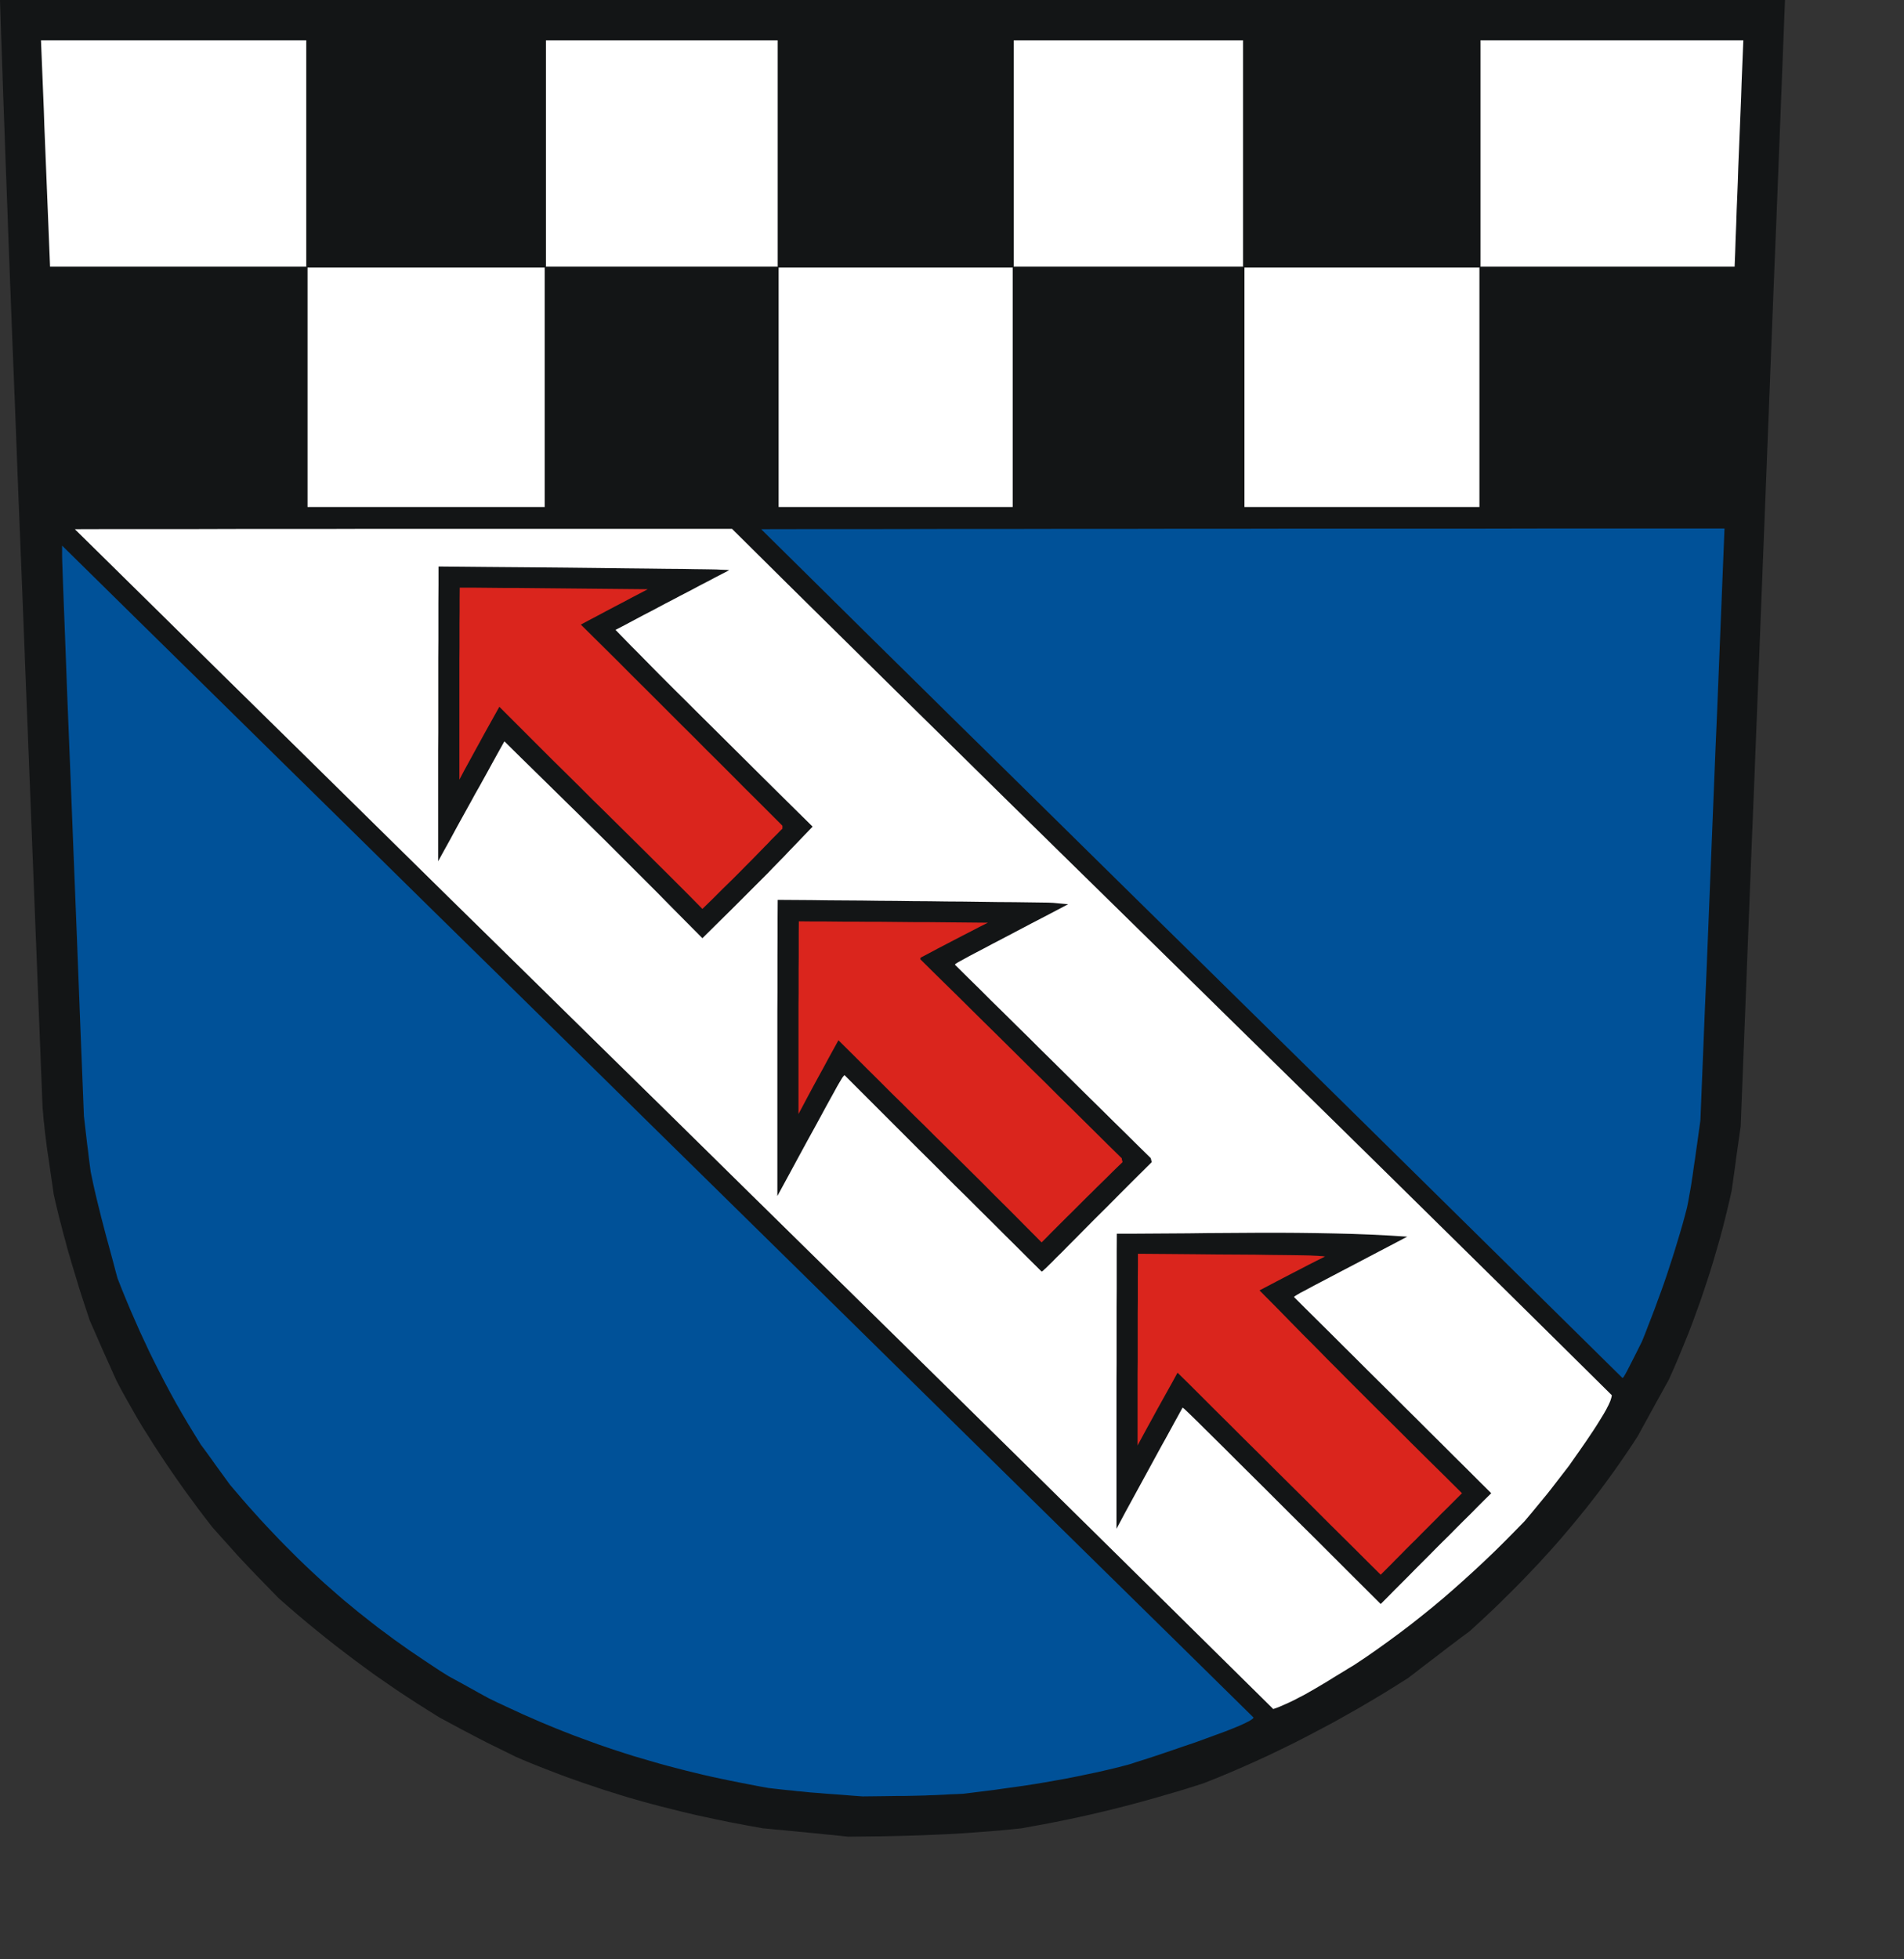 <?xml version="1.0" encoding="UTF-8" standalone="no"?>
<svg
   xmlns:dc="http://purl.org/dc/elements/1.1/"
   xmlns:cc="http://creativecommons.org/ns#"
   xmlns:rdf="http://www.w3.org/1999/02/22-rdf-syntax-ns#"
   xmlns:svg="http://www.w3.org/2000/svg"
   xmlns="http://www.w3.org/2000/svg"
   xmlns:sodipodi="http://sodipodi.sourceforge.net/DTD/sodipodi-0.dtd"
   xmlns:inkscape="http://www.inkscape.org/namespaces/inkscape"
   width="168.68mm"
   height="173.55mm"
   id="svg2802"
   sodipodi:version="0.32"
   inkscape:version="0.45.1+0.46pre1+devel"
   inkscape:output_extension="org.inkscape.output.svg.inkscape"
   sodipodi:docname="Bempflingen.svg">
  <rect width="100%" height="100%" fill="#333333" stroke="none"/>
  <defs
     id="defs2839">
    <inkscape:perspective
       sodipodi:type="inkscape:persp3d"
       inkscape:vp_x="-50 : 600 : 1"
       inkscape:vp_y="0 : 1000 : 0"
       inkscape:vp_z="700 : 600 : 1"
       inkscape:persp3d-origin="300 : 400 : 1"
       id="perspective2843" />
  </defs>
  <sodipodi:namedview
     inkscape:window-height="664"
     inkscape:window-width="640"
     inkscape:pageshadow="2"
     inkscape:pageopacity="0.0"
     guidetolerance="10.0"
     gridtolerance="10.0"
     objecttolerance="10.0"
     borderopacity="1.0"
     bordercolor="#666666"
     pagecolor="#ffffff"
     id="base"
     showgrid="false"
     inkscape:zoom="0.7870674"
     inkscape:cx="298.8425"
     inkscape:cy="307.47049"
     inkscape:window-x="132"
     inkscape:window-y="70"
     inkscape:current-layer="svg2802" />
<!-- EMR_GDICOMMENT --><!-- EMR_SETMAPMODE --><!-- EMR_SETVIEWPORTEXTEX --><!-- EMR_SETWINDOWEXTEX --><!-- EMR_SETWINDOWEXTEX --><!-- EMR_SETWINDOWEXTEX --><!-- EMR_SETWINDOWEXTEX -->  <path
     style="fill:#131516;fill-rule:evenodd;fill-opacity:1;stroke:none;"
     d="  M 282.2 614.749   L 280.432 614.557   L 278.625 614.364   L 276.818 614.211   L 275.05 614.019   L 273.244 613.826   L 271.476 613.673   L 269.669 613.48   L 267.901 613.327   L 266.095 613.135   L 264.327 612.981   L 262.559 612.789   L 260.752 612.635   L 258.984 612.481   L 257.216 612.289   L 255.448 612.135   L 249.913 611.136   L 244.417 610.098   L 239.036 608.984   L 233.693 607.831   L 228.427 606.601   L 223.238 605.294   L 220.625 604.641   L 218.049 603.949   L 215.474 603.257   L 212.937 602.527   L 210.362 601.797   L 207.825 601.028   L 205.288 600.221   L 202.79 599.452   L 200.253 598.607   L 197.755 597.761   L 195.218 596.915   L 192.72 596.032   L 190.221 595.148   L 187.723 594.225   L 185.225 593.264   L 182.726 592.303   L 180.19 591.304   L 177.691 590.305   L 175.193 589.267   L 172.694 588.191   L 168.582 586.154   L 165.353 584.578   L 162.663 583.233   L 160.241 582.003   L 157.781 580.696   L 154.975 579.236   L 151.554 577.391   L 147.173 575.047   L 143.483 572.741   L 139.831 570.435   L 136.218 568.09   L 132.682 565.746   L 129.185 563.324   L 125.725 560.941   L 122.343 558.482   L 118.999 556.022   L 115.655 553.485   L 112.388 550.987   L 109.121 548.412   L 105.892 545.799   L 102.702 543.185   L 99.55 540.533   L 96.437 537.843   L 93.323 535.114   L 89.403 531.078   L 86.328 527.927   L 83.83 525.313   L 81.677 523.046   L 79.563 520.778   L 77.295 518.241   L 74.528 515.167   L 71.069 511.285   L 68.724 508.249   L 66.418 505.212   L 64.189 502.176   L 61.959 499.14   L 59.807 496.104   L 57.693 493.067   L 55.617 490.031   L 53.619 486.995   L 51.62 483.959   L 49.698 480.884   L 47.776 477.848   L 45.931 474.773   L 44.163 471.66   L 42.395 468.547   L 40.666 465.433   L 39.013 462.282   L 37.86 459.745   L 36.745 457.209   L 35.592 454.672   L 34.477 452.174   L 33.363 449.637   L 32.248 447.101   L 31.133 444.564   L 30.019 442.027   L 29.135 439.337   L 28.251 436.647   L 27.367 433.956   L 26.521 431.304   L 25.714 428.614   L 24.907 425.962   L 24.1 423.31   L 23.331 420.658   L 22.562 418.045   L 21.87 415.393   L 21.14 412.779   L 20.487 410.166   L 19.795 407.591   L 19.18 405.015   L 18.565 402.44   L 17.988 399.865   L 17.489 396.368   L 17.027 393.293   L 16.643 390.603   L 16.297 388.22   L 15.99 386.183   L 15.72 384.377   L 15.528 382.762   L 15.336 381.34   L 15.182 380.034   L 15.029 378.842   L 14.913 377.651   L 14.798 376.498   L 14.644 375.306   L 14.529 373.999   L 14.414 372.577   L 14.26 371.002   L 12.146 317.425   L 10.301 270.459   L 8.687 229.527   L 7.303 194.091   L 6.073 163.613   L 5.074 137.516   L 4.19 115.34   L 3.459 96.469   L 2.844 80.365   L 2.345 66.529   L 1.883 54.345   L 1.499 43.353   L 1.115 32.976   L 0.769 22.638   L 0.384 11.838   L 0 0   L 37.36 0   L 74.72 0   L 112.08 0   L 149.402 0   L 186.762 0   L 224.122 0   L 261.482 0   L 298.843 0   L 336.203 0   L 373.563 0   L 410.923 0   L 448.245 0   L 485.605 0   L 522.965 0   L 560.325 0   L 597.685 0   L 596.763 23.56   L 595.84 47.12   L 594.918 70.718   L 593.957 94.278   L 593.034 117.838   L 592.112 141.398   L 591.189 164.958   L 590.267 188.518   L 589.344 212.078   L 588.422 235.676   L 587.499 259.236   L 586.538 282.796   L 585.616 306.356   L 584.694 329.916   L 583.771 353.476   L 582.849 377.074   L 582.464 379.764   L 582.08 382.455   L 581.696 385.145   L 581.311 387.874   L 580.965 390.564   L 580.581 393.293   L 580.196 396.022   L 579.812 398.751   L 578.89 402.786   L 577.929 406.783   L 576.929 410.781   L 575.853 414.778   L 574.7 418.775   L 573.547 422.733   L 572.317 426.692   L 571.01 430.651   L 569.703 434.571   L 568.281 438.53   L 566.859 442.45   L 565.36 446.37   L 563.784 450.252   L 562.17 454.172   L 560.517 458.054   L 558.787 461.936   L 557.481 464.28   L 556.174 466.663   L 554.867 469.008   L 553.56 471.391   L 552.253 473.774   L 550.946 476.156   L 549.64 478.539   L 548.333 480.922   L 546.834 483.228   L 545.296 485.534   L 543.759 487.802   L 542.221 490.031   L 540.645 492.26   L 539.07 494.451   L 537.494 496.603   L 535.879 498.794   L 534.265 500.908   L 532.612 503.022   L 530.96 505.136   L 529.268 507.211   L 527.577 509.286   L 525.886 511.323   L 524.156 513.36   L 522.427 515.397   L 520.659 517.396   L 518.891 519.394   L 517.084 521.355   L 515.278 523.353   L 513.433 525.275   L 511.588 527.235   L 509.743 529.157   L 507.859 531.078   L 505.937 533   L 504.016 534.883   L 502.094 536.805   L 500.134 538.688   L 496.175 542.416   L 492.1 546.144   L 489.487 548.066   L 486.911 550.026   L 484.298 551.986   L 481.723 553.985   L 479.147 555.945   L 476.572 557.905   L 473.997 559.904   L 471.422 561.864   L 467.271 564.477   L 463.119 567.052   L 458.93 569.551   L 454.74 572.01   L 450.512 574.393   L 446.323 576.738   L 442.056 579.005   L 437.828 581.235   L 433.562 583.425   L 429.257 585.539   L 424.952 587.615   L 420.609 589.613   L 416.227 591.573   L 411.845 593.456   L 407.425 595.301   L 402.967 597.069   L 399.123 598.299   L 395.279 599.491   L 391.474 600.605   L 387.63 601.72   L 383.825 602.796   L 380.02 603.834   L 376.215 604.833   L 372.41 605.794   L 368.604 606.716   L 364.799 607.6   L 360.994 608.446   L 357.189 609.253   L 353.384 610.021   L 349.617 610.752   L 345.812 611.443   L 342.007 612.135   L 338.355 612.52   L 334.704 612.866   L 331.052 613.173   L 327.401 613.442   L 323.749 613.711   L 320.098 613.942   L 316.485 614.134   L 312.833 614.288   L 309.22 614.441   L 305.607 614.557   L 301.994 614.672   L 298.381 614.749   L 294.768 614.826   L 291.194 614.864   L 287.581 614.903   L 284.006 614.941  z "
     id="path2804" />
  <path
     style="fill:#005198;fill-rule:evenodd;fill-opacity:1;stroke:none;"
     d="  M 285.62 601.22   L 282.776 600.989   L 280.239 600.797   L 278.048 600.644   L 276.05 600.49   L 274.282 600.336   L 272.667 600.221   L 271.168 600.106   L 269.708 599.952   L 268.247 599.798   L 266.787 599.683   L 265.249 599.491   L 263.558 599.337   L 261.751 599.145   L 259.676 598.914   L 257.37 598.645   L 254.141 598.069   L 250.951 597.454   L 247.799 596.839   L 244.686 596.224   L 241.572 595.57   L 238.497 594.917   L 235.461 594.225   L 232.463 593.495   L 229.465 592.765   L 226.505 591.996   L 223.546 591.227   L 220.625 590.42   L 217.703 589.575   L 214.821 588.729   L 211.938 587.884   L 209.055 586.961   L 206.211 586.039   L 203.328 585.078   L 200.522 584.117   L 197.678 583.079   L 194.834 582.042   L 192.028 581.004   L 189.184 579.889   L 186.378 578.775   L 183.572 577.622   L 180.728 576.43   L 177.922 575.2   L 175.078 573.971   L 172.272 572.664   L 169.427 571.357   L 166.545 570.012   L 163.7 568.628   L 162.009 567.706   L 160.318 566.783   L 158.627 565.823   L 156.936 564.9   L 155.283 563.978   L 153.592 563.055   L 151.9 562.133   L 150.209 561.21   L 147.442 559.481   L 144.751 557.713   L 142.099 555.945   L 139.485 554.177   L 136.872 552.409   L 134.335 550.603   L 131.837 548.835   L 129.377 546.99   L 126.917 545.184   L 124.534 543.339   L 122.151 541.456   L 119.806 539.611   L 117.5 537.689   L 115.194 535.806   L 112.926 533.846   L 110.697 531.885   L 108.467 529.925   L 106.276 527.927   L 104.124 525.928   L 101.972 523.891   L 99.819 521.816   L 97.705 519.702   L 95.591 517.588   L 93.477 515.436   L 91.402 513.245   L 89.326 511.054   L 87.25 508.825   L 85.213 506.558   L 83.138 504.252   L 81.101 501.907   L 79.064 499.524   L 77.026 497.141   L 75.796 495.45   L 74.566 493.759   L 73.337 492.068   L 72.107 490.377   L 70.915 488.686   L 69.685 486.995   L 68.455 485.304   L 67.225 483.651   L 65.073 480.154   L 62.959 476.695   L 60.922 473.236   L 58.961 469.815   L 57.078 466.394   L 55.233 462.935   L 53.465 459.515   L 51.735 456.094   L 50.044 452.673   L 48.43 449.214   L 46.815 445.755   L 45.278 442.258   L 43.741 438.76   L 42.242 435.186   L 40.781 431.612   L 39.359 427.999   L 38.705 425.616   L 38.09 423.272   L 37.475 420.966   L 36.86 418.698   L 36.245 416.43   L 35.63 414.201   L 35.054 412.01   L 34.477 409.781   L 33.901 407.591   L 33.363 405.4   L 32.825 403.248   L 32.287 401.057   L 31.787 398.905   L 31.287 396.714   L 30.826 394.523   L 30.365 392.332   L 30.057 389.988   L 29.75 387.643   L 29.481 385.299   L 29.173 382.993   L 28.904 380.648   L 28.635 378.342   L 28.366 375.998   L 28.097 373.692   L 26.79 340.754   L 25.675 311.929   L 24.676 286.947   L 23.831 265.462   L 23.1 247.283   L 22.485 232.063   L 22.024 219.572   L 21.64 209.503   L 21.332 201.585   L 21.102 195.513   L 20.948 191.054   L 20.832 187.864   L 20.794 185.751   L 20.794 184.367   L 20.794 183.406   L 20.794 182.676   L 45.701 207.197   L 70.646 231.717   L 95.553 256.238   L 120.498 280.759   L 145.405 305.28   L 170.35 329.762   L 195.295 354.283   L 220.202 378.804   L 245.147 403.324   L 270.092 427.845   L 294.999 452.366   L 319.944 476.925   L 344.889 501.446   L 369.834 525.967   L 394.78 550.487   L 419.725 575.047   L 419.609 575.277   L 419.264 575.585   L 418.764 575.931   L 418.034 576.353   L 417.188 576.776   L 416.15 577.276   L 414.959 577.814   L 413.652 578.352   L 410.692 579.543   L 407.348 580.773   L 403.774 582.08   L 400.084 583.425   L 396.317 584.694   L 392.627 585.962   L 389.129 587.153   L 385.901 588.229   L 383.057 589.152   L 380.712 589.882   L 378.982 590.459   L 377.983 590.766   L 374.485 591.688   L 370.949 592.534   L 367.451 593.341   L 363.954 594.071   L 360.456 594.802   L 356.958 595.493   L 353.499 596.108   L 350.04 596.723   L 346.58 597.3   L 343.121 597.838   L 339.662 598.338   L 336.241 598.799   L 332.782 599.298   L 329.361 599.721   L 325.979 600.144   L 322.558 600.567   L 320.175 600.682   L 318.061 600.759   L 316.177 600.874   L 314.448 600.951   L 312.833 601.028   L 311.296 601.066   L 309.797 601.143   L 308.221 601.182   L 306.607 601.22   L 304.839 601.259   L 302.917 601.297   L 300.764 601.297   L 298.304 601.335   L 295.537 601.374   L 292.385 601.412   L 288.849 601.451  z "
     id="path2806" />
  <path
     style="fill:#ffffff;fill-rule:evenodd;fill-opacity:1;stroke:none;"
     d="  M 401.275 547.451   L 376.176 522.661   L 351.077 497.91   L 325.94 473.159   L 300.841 448.446   L 275.704 423.733   L 250.566 399.02   L 225.468 374.307   L 200.33 349.632   L 175.231 324.958   L 150.132 300.322   L 125.072 275.647   L 100.05 251.011   L 75.028 226.414   L 50.044 201.778   L 25.06 177.18   L 38.821 177.141   L 52.542 177.141   L 66.303 177.141   L 80.063 177.103   L 93.785 177.103   L 107.545 177.103   L 121.305 177.065   L 135.027 177.065   L 148.787 177.065   L 162.547 177.065   L 176.307 177.065   L 190.068 177.065   L 203.828 177.065   L 217.588 177.065   L 231.348 177.065   L 245.109 177.065   L 263.327 195.128   L 281.585 213.154   L 299.88 231.218   L 318.253 249.282   L 336.625 267.384   L 355.036 285.448   L 373.486 303.55   L 391.935 321.653   L 410.385 339.793   L 428.873 357.934   L 447.361 376.075   L 465.848 394.254   L 484.298 412.433   L 502.786 430.651   L 521.235 448.868   L 539.685 467.125   L 539.646 467.509   L 539.531 467.97   L 539.377 468.508   L 539.185 469.085   L 538.916 469.7   L 538.608 470.391   L 538.224 471.122   L 537.84 471.89   L 536.917 473.505   L 535.879 475.196   L 534.765 477.002   L 533.573 478.847   L 531.152 482.46   L 528.807 485.842   L 526.808 488.686   L 525.386 490.723   L 522.926 493.913   L 520.966 496.45   L 519.39 498.487   L 517.968 500.293   L 516.507 502.061   L 514.893 504.021   L 512.933 506.404   L 510.435 509.363   L 507.091 512.784   L 503.747 516.166   L 500.403 519.471   L 497.02 522.7   L 493.599 525.89   L 490.179 529.003   L 486.719 532.078   L 483.222 535.114   L 479.685 538.073   L 476.072 540.994   L 472.421 543.877   L 468.731 546.683   L 464.926 549.488   L 461.121 552.217   L 457.2 554.946   L 453.203 557.598   L 451.589 558.559   L 449.974 559.558   L 448.321 560.557   L 446.669 561.556   L 445.016 562.594   L 443.363 563.593   L 441.672 564.593   L 439.981 565.592   L 438.29 566.553   L 436.598 567.514   L 434.869 568.398   L 433.178 569.282   L 431.486 570.089   L 429.757 570.857   L 428.065 571.588   L 426.336 572.203  z "
     id="path2808" />
  <path
     style="fill:#131516;fill-rule:evenodd;fill-opacity:1;stroke:none;"
     d="  M 451.05 525.813   L 441.211 515.974   L 432.639 507.48   L 425.298 500.139   L 419.071 493.951   L 413.844 488.763   L 409.539 484.458   L 406.041 480.999   L 403.274 478.27   L 401.16 476.156   L 399.546 474.581   L 398.354 473.428   L 397.509 472.621   L 396.894 472.044   L 396.432 471.621   L 395.971 471.275   L 394.587 473.812   L 393.204 476.31   L 391.82 478.847   L 390.436 481.383   L 389.014 483.92   L 387.63 486.457   L 386.247 488.993   L 384.863 491.53   L 383.479 494.067   L 382.096 496.603   L 380.712 499.14   L 379.328 501.677   L 377.944 504.213   L 376.561 506.75   L 375.216 509.286   L 373.832 511.861   L 373.832 505.674   L 373.832 499.486   L 373.832 493.336   L 373.832 487.149   L 373.832 480.961   L 373.832 474.811   L 373.832 468.623   L 373.832 462.436   L 373.87 456.286   L 373.87 450.098   L 373.87 443.911   L 373.87 437.723   L 373.909 431.573   L 373.909 425.385   L 373.909 419.198   L 373.947 413.048   L 379.943 413.048   L 385.939 413.01   L 391.974 412.971   L 398.008 412.933   L 404.081 412.856   L 410.154 412.818   L 416.227 412.779   L 422.338 412.741   L 428.411 412.741   L 434.523 412.779   L 440.634 412.856   L 446.746 412.971   L 452.857 413.125   L 458.968 413.356   L 465.08 413.663   L 471.191 414.047   L 464.542 417.545   L 458.738 420.581   L 453.702 423.233   L 449.359 425.501   L 445.708 427.422   L 442.633 429.037   L 440.134 430.343   L 438.136 431.42   L 436.56 432.265   L 435.368 432.88   L 434.523 433.38   L 433.946 433.726   L 433.6 433.956   L 433.408 434.11   L 433.331 434.187   L 433.293 434.264   L 437.406 438.376   L 441.518 442.45   L 445.669 446.562   L 449.782 450.675   L 453.895 454.749   L 458.007 458.861   L 462.159 462.974   L 466.271 467.048   L 470.384 471.16   L 474.535 475.272   L 478.648 479.385   L 482.799 483.497   L 486.911 487.61   L 491.063 491.722   L 495.175 495.835   L 499.326 499.947   L 496.982 502.253   L 494.676 504.559   L 492.369 506.904   L 490.025 509.21   L 487.719 511.516   L 485.412 513.86   L 483.068 516.166   L 480.762 518.472   L 478.455 520.817   L 476.149 523.123   L 473.843 525.429   L 471.537 527.773   L 469.231 530.079   L 466.925 532.385   L 464.618 534.73   L 462.312 537.036  z "
     id="path2810" />
  <path
     style="fill:#da251d;fill-rule:evenodd;fill-opacity:1;stroke:none;"
     d="  M 458.046 523.007   L 453.818 518.78   L 449.551 514.552   L 445.285 510.324   L 441.019 506.058   L 436.791 501.83   L 432.524 497.603   L 428.258 493.375   L 424.03 489.147   L 419.763 484.919   L 415.497 480.692   L 411.269 476.464   L 407.002 472.236   L 402.774 468.009   L 398.546 463.781   L 394.28 459.591   L 392.627 462.628   L 390.936 465.664   L 389.245 468.7   L 387.554 471.737   L 385.901 474.773   L 384.21 477.848   L 382.557 480.884   L 380.904 483.959   L 380.904 479.961   L 380.904 475.926   L 380.904 471.89   L 380.904 467.893   L 380.904 463.858   L 380.904 459.861   L 380.943 455.825   L 380.943 451.828   L 380.943 447.831   L 380.943 443.834   L 380.943 439.798   L 380.981 435.801   L 380.981 431.804   L 380.981 427.807   L 381.019 423.771   L 381.019 419.774   L 391.243 419.851   L 400.238 419.928   L 408.002 420.005   L 414.69 420.043   L 420.417 420.082   L 425.221 420.158   L 429.18 420.197   L 432.447 420.235   L 435.099 420.274   L 437.175 420.312   L 438.828 420.351   L 440.134 420.427   L 441.172 420.466   L 442.056 420.543   L 442.863 420.581   L 443.671 420.696   L 440.903 422.08   L 438.174 423.464   L 435.445 424.886   L 432.678 426.308   L 429.949 427.73   L 427.22 429.152   L 424.452 430.612   L 421.723 432.034   L 427.374 437.723   L 432.332 442.796   L 436.752 447.293   L 440.749 451.29   L 444.362 454.979   L 447.745 458.362   L 450.974 461.628   L 454.164 464.818   L 457.354 468.009   L 460.736 471.391   L 464.349 474.965   L 468.308 478.885   L 472.69 483.267   L 477.61 488.148   L 483.222 493.682   L 489.525 499.947   L 487.834 501.638   L 486.104 503.368   L 484.413 505.059   L 482.683 506.75   L 480.992 508.479   L 479.301 510.17   L 477.571 511.9   L 475.88 513.591   L 474.189 515.321   L 472.459 517.012   L 470.768 518.703   L 469.077 520.432   L 467.386 522.123   L 465.695 523.853   L 464.003 525.544   L 462.312 527.235  z "
     id="path2812" />
  <path
     style="fill:#005198;fill-rule:evenodd;fill-opacity:1;stroke:none;"
     d="  M 511.934 430.459   L 484.298 403.209   L 459.968 379.226   L 438.52 358.088   L 419.533 339.409   L 402.621 322.767   L 387.323 307.74   L 373.255 293.903   L 360.033 280.874   L 347.157 268.191   L 334.281 255.508   L 320.943 242.402   L 306.76 228.412   L 291.271 213.154   L 274.128 196.205   L 254.871 177.18   L 275.05 177.141   L 295.191 177.141   L 315.332 177.103   L 335.511 177.103   L 355.651 177.065   L 375.792 177.065   L 395.971 177.026   L 416.112 177.026   L 436.291 176.988   L 456.431 176.988   L 476.611 176.988   L 496.751 176.988   L 516.93 176.949   L 537.109 176.949   L 557.288 176.949   L 577.429 176.949   L 576.929 189.325   L 576.43 201.701   L 575.93 214.076   L 575.43 226.452   L 574.931 238.828   L 574.393 251.242   L 573.893 263.618   L 573.393 275.993   L 572.894 288.407   L 572.394 300.783   L 571.894 313.197   L 571.395 325.573   L 570.856 337.948   L 570.357 350.363   L 569.857 362.738   L 569.357 375.152   L 568.819 378.957   L 568.358 382.34   L 567.935 385.261   L 567.589 387.797   L 567.243 390.026   L 566.974 391.948   L 566.744 393.601   L 566.513 395.061   L 566.321 396.368   L 566.129 397.521   L 565.937 398.635   L 565.744 399.673   L 565.552 400.749   L 565.36 401.864   L 565.129 403.055   L 564.86 404.362   L 564.13 407.168   L 563.361 409.973   L 562.554 412.741   L 561.709 415.546   L 560.863 418.352   L 559.979 421.158   L 559.057 423.963   L 558.134 426.807   L 557.173 429.613   L 556.174 432.419   L 555.136 435.224   L 554.137 437.992   L 553.06 440.797   L 551.984 443.565   L 550.908 446.37   L 549.793 449.137   L 547.833 453.058   L 546.334 456.017   L 545.258 458.131   L 544.489 459.591   L 543.989 460.475   L 543.682 460.975   L 543.451 461.244   L 543.259 461.359  z "
     id="path2814" />
  <path
     style="fill:#131516;fill-rule:evenodd;fill-opacity:1;stroke:none;"
     d="  M 344.62 421.619   L 340.507 417.506   L 336.356 413.394   L 332.244 409.282   L 328.093 405.169   L 323.98 401.057   L 319.829 396.983   L 315.716 392.87   L 311.603 388.758   L 307.452 384.646   L 303.34 380.533   L 299.227 376.421   L 295.114 372.308   L 291.001 368.196   L 286.889 364.083   L 282.776 359.971   L 282.584 360.125   L 282.43 360.317   L 282.2 360.586   L 281.892 361.047   L 281.508 361.701   L 280.931 362.661   L 280.201 363.93   L 279.278 365.621   L 278.087 367.773   L 276.626 370.425   L 274.897 373.615   L 272.783 377.497   L 270.284 382.032   L 267.402 387.336   L 264.096 393.447   L 260.291 400.442   L 260.291 394.254   L 260.291 388.066   L 260.291 381.84   L 260.291 375.652   L 260.291 369.464   L 260.291 363.276   L 260.291 357.05   L 260.291 350.862   L 260.291 344.674   L 260.291 338.487   L 260.329 332.26   L 260.329 326.072   L 260.329 319.885   L 260.368 313.697   L 260.368 307.47   L 260.406 301.283   L 266.056 301.321   L 271.706 301.36   L 277.357 301.436   L 283.007 301.475   L 288.657 301.513   L 294.345 301.59   L 299.996 301.629   L 305.646 301.705   L 311.334 301.744   L 316.984 301.821   L 322.673 301.859   L 328.323 301.936   L 334.012 302.013   L 339.662 302.051   L 345.35 302.128   L 351.001 302.205   L 351.808 302.243   L 352.615 302.282   L 353.461 302.359   L 354.268 302.436   L 355.113 302.513   L 355.959 302.589   L 356.805 302.666   L 357.65 302.743   L 351.001 306.241   L 345.158 309.277   L 340.123 311.929   L 335.818 314.196   L 332.128 316.118   L 329.092 317.732   L 326.594 319.039   L 324.556 320.115   L 323.019 320.961   L 321.827 321.614   L 320.982 322.075   L 320.405 322.421   L 320.059 322.652   L 319.867 322.806   L 319.79 322.882   L 319.752 322.998   L 323.826 327.033   L 327.939 331.069   L 332.013 335.143   L 336.126 339.178   L 340.2 343.214   L 344.313 347.249   L 348.387 351.323   L 352.5 355.359   L 356.574 359.395   L 360.687 363.469   L 364.761 367.504   L 368.874 371.54   L 372.986 375.614   L 377.099 379.649   L 381.173 383.685   L 385.286 387.72   L 385.401 388.066   L 385.478 388.412   L 385.555 388.758   L 385.632 389.104   L 379.943 394.754   L 374.87 399.827   L 370.411 404.324   L 366.452 408.244   L 363.031 411.703   L 360.11 414.662   L 357.573 417.199   L 355.498 419.313   L 353.73 421.042   L 352.346 422.464   L 351.193 423.579   L 350.347 424.425   L 349.694 425.001   L 349.271 425.424   L 348.963 425.654   L 348.771 425.731  z "
     id="path2816" />
  <path
     style="fill:#da251d;fill-rule:evenodd;fill-opacity:1;stroke:none;"
     d="  M 343.044 410.204   L 337.855 404.977   L 333.051 400.211   L 328.631 395.753   L 324.48 391.641   L 320.597 387.797   L 316.869 384.107   L 313.218 380.533   L 309.682 376.997   L 306.069 373.461   L 302.417 369.81   L 298.612 366.082   L 294.615 362.085   L 290.348 357.857   L 285.736 353.245   L 280.739 348.287   L 279.048 351.362   L 277.357 354.437   L 275.704 357.511   L 274.013 360.586   L 272.321 363.699   L 270.669 366.774   L 269.016 369.887   L 267.363 373   L 267.363 368.965   L 267.363 364.929   L 267.363 360.893   L 267.363 356.858   L 267.363 352.822   L 267.363 348.787   L 267.363 344.751   L 267.363 340.716   L 267.363 336.68   L 267.402 332.645   L 267.402 328.609   L 267.402 324.574   L 267.44 320.576   L 267.44 316.541   L 267.44 312.505   L 267.478 308.47   L 271.399 308.508   L 275.358 308.508   L 279.317 308.547   L 283.276 308.585   L 287.196 308.585   L 291.155 308.623   L 295.114 308.623   L 299.073 308.662   L 303.032 308.7   L 306.991 308.739   L 310.95 308.739   L 314.909 308.777   L 318.868 308.816   L 322.865 308.854   L 326.824 308.893   L 330.783 308.931   L 327.939 310.353   L 325.133 311.813   L 322.289 313.274   L 319.483 314.734   L 316.677 316.195   L 313.871 317.655   L 311.065 319.154   L 308.298 320.615   L 308.221 320.73   L 308.183 320.845   L 308.183 321.038   L 308.183 321.191   L 312.372 325.342   L 316.6 329.493   L 320.828 333.644   L 325.056 337.833   L 329.246 341.984   L 333.474 346.135   L 337.702 350.324   L 341.891 354.475   L 346.119 358.664   L 350.347 362.815   L 354.537 367.004   L 358.765 371.155   L 362.993 375.345   L 367.182 379.495   L 371.41 383.685   L 375.638 387.836   L 375.638 388.143   L 375.715 388.412   L 375.792 388.758   L 375.869 389.104   L 374.139 390.757   L 372.448 392.409   L 370.757 394.1   L 369.066 395.753   L 367.336 397.444   L 365.645 399.135   L 363.954 400.788   L 362.262 402.479   L 360.571 404.17   L 358.88 405.861   L 357.189 407.514   L 355.498 409.205   L 353.806 410.896   L 352.115 412.587   L 350.462 414.278   L 348.771 415.969  z "
     id="path2818" />
  <path
     style="fill:#131516;fill-rule:evenodd;fill-opacity:1;stroke:none;"
     d="  M 229.58 308.47   L 224.622 303.473   L 220.24 299.015   L 216.281 295.056   L 212.668 291.444   L 209.324 288.1   L 206.173 284.948   L 203.059 281.835   L 199.907 278.722   L 196.64 275.494   L 193.143 272.035   L 189.337 268.306   L 185.071 264.117   L 180.343 259.467   L 174.962 254.201   L 168.889 248.206   L 167.467 250.742   L 166.083 253.24   L 164.7 255.739   L 163.316 258.275   L 161.932 260.773   L 160.549 263.272   L 159.126 265.77   L 157.743 268.306   L 156.359 270.805   L 154.975 273.303   L 153.592 275.801   L 152.208 278.338   L 150.863 280.836   L 149.479 283.334   L 148.095 285.832   L 146.711 288.369   L 146.711 282.181   L 146.711 275.993   L 146.711 269.844   L 146.711 263.656   L 146.711 257.468   L 146.711 251.319   L 146.75 245.131   L 146.75 238.981   L 146.75 232.794   L 146.75 226.644   L 146.75 220.456   L 146.788 214.307   L 146.788 208.119   L 146.788 201.97   L 146.827 195.82   L 146.827 189.671   L 163.124 189.825   L 177.384 189.94   L 189.76 190.055   L 200.407 190.17   L 209.44 190.286   L 217.012 190.363   L 223.315 190.44   L 228.389 190.478   L 232.463 190.555   L 235.653 190.593   L 238.113 190.632   L 239.958 190.67   L 241.342 190.747   L 242.418 190.785   L 243.34 190.824   L 244.186 190.901   L 241.803 192.131   L 239.42 193.361   L 237.037 194.629   L 234.654 195.859   L 232.271 197.127   L 229.926 198.357   L 227.543 199.587   L 225.16 200.855   L 222.777 202.085   L 220.394 203.353   L 218.011 204.622   L 215.628 205.851   L 213.245 207.12   L 210.862 208.388   L 208.479 209.656   L 206.096 210.886   L 208.901 213.769   L 211.4 216.344   L 213.783 218.727   L 216.051 221.033   L 218.318 223.339   L 220.701 225.76   L 223.315 228.374   L 226.236 231.295   L 229.542 234.562   L 233.347 238.366   L 237.767 242.748   L 242.841 247.783   L 248.722 253.625   L 255.486 260.351   L 263.25 268.037   L 272.091 276.762   L 269.247 279.721   L 266.748 282.335   L 264.48 284.679   L 262.482 286.793   L 260.598 288.715   L 258.83 290.521   L 257.139 292.289   L 255.409 294.019   L 253.641 295.787   L 251.758 297.67   L 249.721 299.707   L 247.492 301.936   L 244.955 304.473   L 242.11 307.278   L 238.882 310.468   L 235.192 314.12  z "
     id="path2820" />
  <path
     style="fill:#da251d;fill-rule:evenodd;fill-opacity:1;stroke:none;"
     d="  M 230.925 299.976   L 226.928 295.979   L 223.161 292.212   L 219.587 288.676   L 216.128 285.217   L 212.707 281.835   L 209.247 278.415   L 205.75 274.955   L 202.098 271.343   L 198.216 267.538   L 194.103 263.425   L 189.645 259.005   L 184.763 254.201   L 179.459 248.897   L 173.617 243.055   L 167.198 236.637   L 165.507 239.673   L 163.816 242.71   L 162.124 245.746   L 160.472 248.782   L 158.78 251.857   L 157.128 254.893   L 155.437 257.968   L 153.822 261.042   L 153.822 257.007   L 153.822 252.971   L 153.822 248.974   L 153.822 244.939   L 153.822 240.903   L 153.822 236.906   L 153.822 232.87   L 153.822 228.835   L 153.822 224.838   L 153.822 220.802   L 153.861 216.805   L 153.861 212.77   L 153.861 208.772   L 153.899 204.737   L 153.899 200.74   L 153.938 196.743   L 157.858 196.743   L 161.779 196.781   L 165.699 196.82   L 169.62 196.858   L 173.54 196.858   L 177.499 196.896   L 181.419 196.935   L 185.34 196.973   L 189.299 197.012   L 193.219 197.05   L 197.178 197.089   L 201.099 197.127   L 205.058 197.165   L 208.978 197.204   L 212.937 197.242   L 216.896 197.281   L 214.052 198.78   L 211.246 200.24   L 208.44 201.739   L 205.634 203.2   L 202.867 204.66   L 200.061 206.159   L 197.294 207.619   L 194.488 209.118   L 198.716 213.308   L 202.944 217.497   L 207.172 221.686   L 211.361 225.914   L 215.589 230.103   L 219.817 234.331   L 224.007 238.52   L 228.235 242.748   L 232.463 246.937   L 236.653 251.165   L 240.881 255.354   L 245.109 259.582   L 249.298 263.81   L 253.526 267.999   L 257.754 272.227   L 261.982 276.454   L 261.982 276.954   L 261.982 277.454   L 261.213 278.184   L 260.521 278.914   L 259.791 279.644   L 258.984 280.452   L 258.138 281.297   L 257.216 282.296   L 256.101 283.411   L 254.871 284.679   L 253.411 286.178   L 251.758 287.869   L 249.798 289.829   L 247.607 292.059   L 245.07 294.595   L 242.149 297.439   L 238.882 300.706   L 235.192 304.319  z "
     id="path2822" />
  <path
     style="fill:#ffffff;fill-rule:evenodd;fill-opacity:1;stroke:none;"
     d="  M 102.971 164.766   L 102.971 159.769   L 102.971 154.773   L 102.971 149.738   L 102.971 144.742   L 102.971 139.745   L 102.971 134.749   L 102.971 129.714   L 102.971 124.718   L 102.971 119.683   L 102.971 114.686   L 102.971 109.652   L 102.971 104.655   L 102.971 99.62   L 102.971 94.624   L 102.971 89.589   L 107.929 89.589   L 112.888 89.589   L 117.846 89.589   L 122.804 89.589   L 127.762 89.589   L 132.721 89.589   L 137.679 89.589   L 142.637 89.589   L 147.596 89.589   L 152.554 89.589   L 157.512 89.589   L 162.47 89.589   L 167.467 89.589   L 172.425 89.589   L 177.384 89.589   L 182.38 89.589   L 182.38 94.586   L 182.38 99.582   L 182.38 104.617   L 182.38 109.613   L 182.38 114.61   L 182.38 119.606   L 182.38 124.641   L 182.38 129.637   L 182.38 134.634   L 182.38 139.668   L 182.38 144.665   L 182.38 149.7   L 182.38 154.696   L 182.38 159.731   L 182.38 164.727   L 182.38 169.762   L 177.422 169.762   L 172.464 169.762   L 167.506 169.762   L 162.547 169.762   L 157.589 169.762   L 152.631 169.762   L 147.672 169.762   L 142.714 169.762   L 137.756 169.762   L 132.798 169.762   L 127.839 169.762   L 122.881 169.762   L 117.884 169.762   L 112.926 169.762   L 107.968 169.762   L 102.971 169.762  z "
     id="path2824" />
  <path
     style="fill:#ffffff;fill-rule:evenodd;fill-opacity:1;stroke:none;"
     d="  M 260.714 164.766   L 260.714 159.769   L 260.714 154.773   L 260.714 149.738   L 260.714 144.742   L 260.714 139.745   L 260.714 134.749   L 260.714 129.714   L 260.714 124.718   L 260.714 119.683   L 260.714 114.686   L 260.714 109.652   L 260.714 104.655   L 260.714 99.62   L 260.714 94.624   L 260.714 89.589   L 265.634 89.589   L 270.515 89.589   L 275.396 89.589   L 280.278 89.589   L 285.198 89.589   L 290.079 89.589   L 294.96 89.589   L 299.88 89.589   L 304.762 89.589   L 309.682 89.589   L 314.563 89.589   L 319.483 89.589   L 324.364 89.589   L 329.284 89.589   L 334.166 89.589   L 339.085 89.589   L 339.085 94.586   L 339.085 99.582   L 339.085 104.617   L 339.085 109.613   L 339.085 114.61   L 339.085 119.606   L 339.085 124.641   L 339.085 129.637   L 339.085 134.634   L 339.085 139.668   L 339.085 144.665   L 339.085 149.7   L 339.085 154.696   L 339.085 159.731   L 339.085 164.727   L 339.085 169.762   L 334.204 169.762   L 329.323 169.762   L 324.403 169.762   L 319.521 169.762   L 314.64 169.762   L 309.758 169.762   L 304.839 169.762   L 299.957 169.762   L 295.037 169.762   L 290.156 169.762   L 285.274 169.762   L 280.355 169.762   L 275.435 169.762   L 270.553 169.762   L 265.634 169.762   L 260.714 169.762  z "
     id="path2826" />
  <path
     style="fill:#ffffff;fill-rule:evenodd;fill-opacity:1;stroke:none;"
     d="  M 416.688 164.766   L 416.688 159.769   L 416.688 154.773   L 416.688 149.738   L 416.688 144.742   L 416.688 139.745   L 416.688 134.749   L 416.688 129.714   L 416.688 124.718   L 416.688 119.683   L 416.688 114.686   L 416.688 109.652   L 416.688 104.655   L 416.688 99.62   L 416.688 94.624   L 416.688 89.589   L 421.57 89.589   L 426.49 89.589   L 431.409 89.589   L 436.329 89.589   L 441.249 89.589   L 446.131 89.589   L 451.05 89.589   L 455.97 89.589   L 460.89 89.589   L 465.81 89.589   L 470.73 89.589   L 475.65 89.589   L 480.57 89.589   L 485.528 89.589   L 490.448 89.589   L 495.367 89.589   L 495.367 94.586   L 495.367 99.582   L 495.367 104.617   L 495.367 109.613   L 495.367 114.61   L 495.367 119.606   L 495.367 124.641   L 495.367 129.637   L 495.367 134.634   L 495.367 139.668   L 495.367 144.665   L 495.367 149.7   L 495.367 154.696   L 495.367 159.731   L 495.367 164.727   L 495.367 169.762   L 490.448 169.762   L 485.566 169.762   L 480.646 169.762   L 475.727 169.762   L 470.807 169.762   L 465.887 169.762   L 460.967 169.762   L 456.047 169.762   L 451.127 169.762   L 446.207 169.762   L 441.288 169.762   L 436.368 169.762   L 431.448 169.762   L 426.528 169.762   L 421.608 169.762   L 416.688 169.762  z "
     id="path2828" />
  <path
     style="fill:#ffffff;fill-rule:evenodd;fill-opacity:1;stroke:none;"
     d="  M 16.566 84.516   L 16.374 79.789   L 16.182 75.023   L 15.99 70.295   L 15.797 65.568   L 15.605 60.802   L 15.413 56.075   L 15.221 51.348   L 15.029 46.582   L 14.836 41.854   L 14.683 37.127   L 14.49 32.4   L 14.298 27.672   L 14.106 22.945   L 13.914 18.218   L 13.722 13.49   L 19.257 13.49   L 24.791 13.49   L 30.365 13.49   L 35.9 13.49   L 41.434 13.49   L 46.969 13.49   L 52.542 13.49   L 58.077 13.49   L 63.651 13.49   L 69.185 13.49   L 74.759 13.49   L 80.294 13.49   L 85.867 13.49   L 91.402 13.49   L 96.975 13.49   L 102.548 13.49   L 102.548 18.218   L 102.548 22.945   L 102.548 27.672   L 102.548 32.4   L 102.548 37.127   L 102.548 41.854   L 102.548 46.582   L 102.548 51.348   L 102.548 56.075   L 102.548 60.802   L 102.548 65.568   L 102.548 70.295   L 102.548 75.023   L 102.548 79.789   L 102.548 84.516   L 102.548 89.282   L 97.167 89.282   L 91.786 89.282   L 86.405 89.282   L 81.062 89.282   L 75.681 89.282   L 70.338 89.282   L 64.957 89.282   L 59.615 89.282   L 54.234 89.282   L 48.891 89.282   L 43.51 89.282   L 38.167 89.282   L 32.825 89.282   L 27.444 89.282   L 22.101 89.282   L 16.758 89.282  z "
     id="path2830" />
  <path
     style="fill:#ffffff;fill-rule:evenodd;fill-opacity:1;stroke:none;"
     d="  M 182.803 84.554   L 182.803 79.827   L 182.803 75.1   L 182.803 70.372   L 182.803 65.607   L 182.803 60.879   L 182.803 56.152   L 182.803 51.424   L 182.803 46.697   L 182.803 41.931   L 182.803 37.204   L 182.803 32.477   L 182.803 27.711   L 182.803 22.983   L 182.803 18.218   L 182.803 13.49   L 187.646 13.49   L 192.528 13.49   L 197.371 13.49   L 202.214 13.49   L 207.057 13.49   L 211.9 13.49   L 216.742 13.49   L 221.585 13.49   L 226.467 13.49   L 231.31 13.49   L 236.153 13.49   L 240.996 13.49   L 245.839 13.49   L 250.682 13.49   L 255.525 13.49   L 260.406 13.49   L 260.406 18.218   L 260.406 22.945   L 260.406 27.672   L 260.406 32.4   L 260.406 37.127   L 260.406 41.854   L 260.406 46.582   L 260.406 51.348   L 260.406 56.075   L 260.406 60.802   L 260.406 65.568   L 260.406 70.295   L 260.406 75.023   L 260.406 79.789   L 260.406 84.516   L 260.406 89.282   L 255.525 89.282   L 250.682 89.282   L 245.839 89.282   L 240.996 89.282   L 236.153 89.282   L 231.31 89.282   L 226.467 89.282   L 221.585 89.282   L 216.742 89.282   L 211.9 89.282   L 207.057 89.282   L 202.214 89.282   L 197.371 89.282   L 192.528 89.282   L 187.646 89.282   L 182.803 89.282  z "
     id="path2832" />
  <path
     style="fill:#ffffff;fill-rule:evenodd;fill-opacity:1;stroke:none;"
     d="  M 339.431 84.554   L 339.431 79.827   L 339.431 75.1   L 339.431 70.372   L 339.431 65.607   L 339.431 60.879   L 339.431 56.152   L 339.431 51.424   L 339.431 46.697   L 339.431 41.931   L 339.431 37.204   L 339.431 32.477   L 339.431 27.711   L 339.431 22.983   L 339.431 18.218   L 339.431 13.49   L 344.197 13.49   L 349.002 13.49   L 353.806 13.49   L 358.573 13.49   L 363.377 13.49   L 368.182 13.49   L 372.986 13.49   L 377.791 13.49   L 382.595 13.49   L 387.4 13.49   L 392.204 13.49   L 397.009 13.49   L 401.813 13.49   L 406.618 13.49   L 411.423 13.49   L 416.227 13.49   L 416.227 18.218   L 416.227 22.945   L 416.227 27.672   L 416.227 32.4   L 416.227 37.127   L 416.227 41.854   L 416.227 46.582   L 416.227 51.348   L 416.227 56.075   L 416.227 60.802   L 416.227 65.568   L 416.227 70.295   L 416.227 75.023   L 416.227 79.789   L 416.227 84.516   L 416.227 89.282   L 411.423 89.282   L 406.656 89.282   L 401.852 89.282   L 397.047 89.282   L 392.281 89.282   L 387.477 89.282   L 382.672 89.282   L 377.868 89.282   L 373.063 89.282   L 368.259 89.282   L 363.454 89.282   L 358.649 89.282   L 353.845 89.282   L 349.04 89.282   L 344.236 89.282   L 339.431 89.282  z "
     id="path2834" />
  <path
     style="fill:#ffffff;fill-rule:evenodd;fill-opacity:1;stroke:none;"
     d="  M 495.713 84.516   L 495.713 79.789   L 495.713 75.023   L 495.713 70.295   L 495.713 65.568   L 495.713 60.802   L 495.713 56.075   L 495.713 51.348   L 495.713 46.582   L 495.713 41.854   L 495.713 37.127   L 495.713 32.4   L 495.713 27.672   L 495.713 22.945   L 495.713 18.218   L 495.713 13.49   L 501.21 13.49   L 506.706 13.49   L 512.203 13.49   L 517.699 13.49   L 523.234 13.49   L 528.73 13.49   L 534.227 13.49   L 539.723 13.49   L 545.219 13.49   L 550.716 13.49   L 556.251 13.49   L 561.747 13.49   L 567.243 13.49   L 572.74 13.49   L 578.236 13.49   L 583.733 13.49   L 583.54 18.218   L 583.348 22.945   L 583.156 27.672   L 583.002 32.4   L 582.81 37.127   L 582.618 41.854   L 582.426 46.582   L 582.234 51.348   L 582.041 56.075   L 581.888 60.802   L 581.696 65.568   L 581.503 70.295   L 581.35 75.023   L 581.157 79.789   L 581.004 84.516   L 580.811 89.282   L 575.469 89.282   L 570.165 89.282   L 564.822 89.282   L 559.518 89.282   L 554.175 89.282   L 548.871 89.282   L 543.528 89.282   L 538.224 89.282   L 532.92 89.282   L 527.577 89.282   L 522.273 89.282   L 516.969 89.282   L 511.664 89.282   L 506.322 89.282   L 501.018 89.282   L 495.713 89.282  z "
     id="path2836" />
<!-- EMR_SELECTPALETTE --><!-- EMR_EXTSELECTCLIPRGN --></svg>
